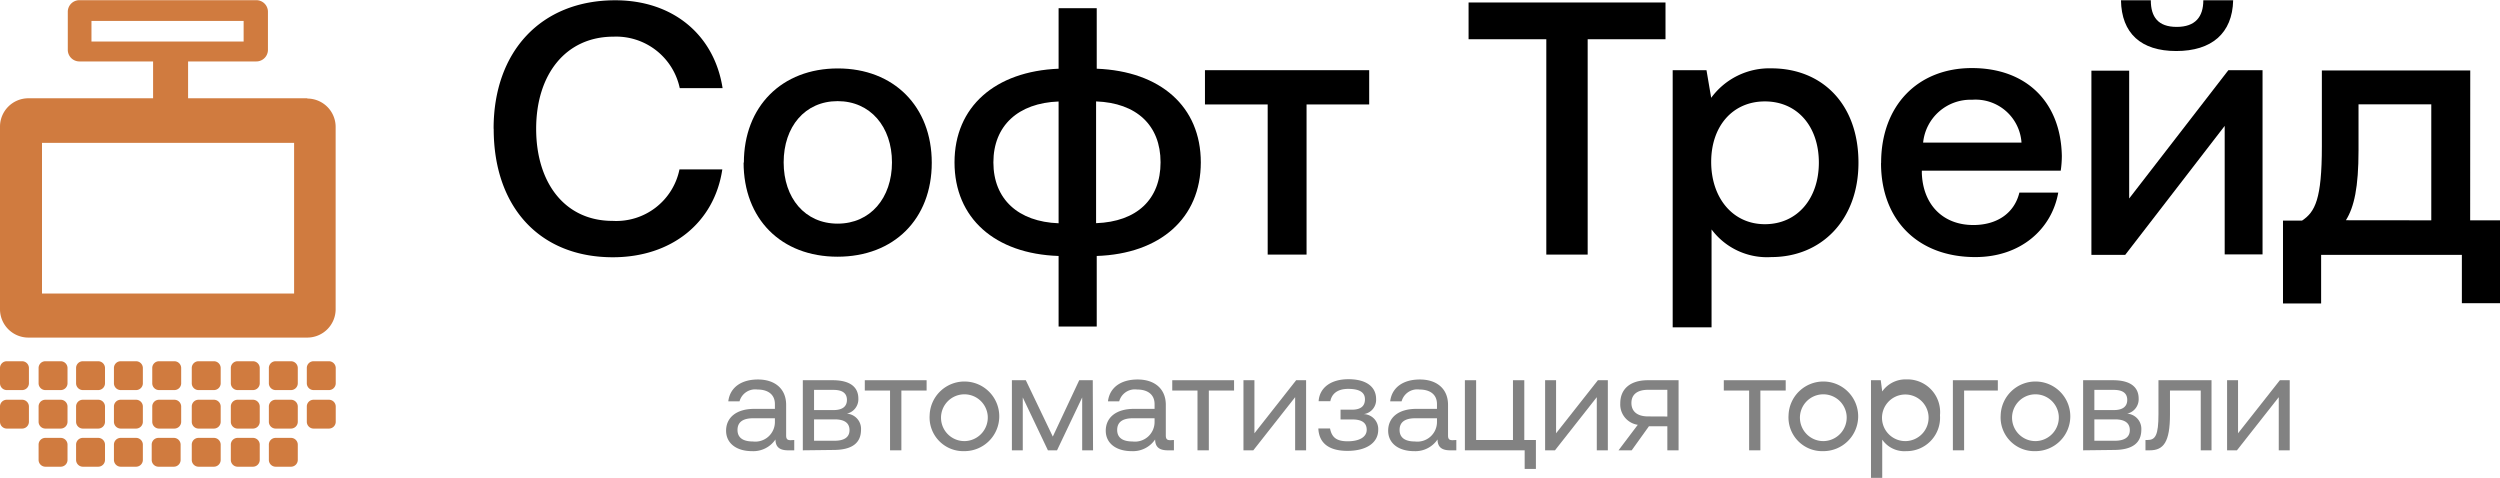 <svg id="Слой_1" data-name="Слой 1" xmlns="http://www.w3.org/2000/svg" xmlns:xlink="http://www.w3.org/1999/xlink" viewBox="0 0 271.42 51.88">
  <defs>
    <style>
      .cls-1 {
        fill: none;
      }

      .cls-2 {
        clip-path: url(#clip-path);
      }

      .cls-3 {
        fill: #828282;
      }

      .cls-4 {
        fill: #d07b3f;
      }
    </style>
    <clipPath id="clip-path" transform="translate(-277.07 -262.33)">
      <rect class="cls-1" width="841.89" height="595.28"/>
    </clipPath>
  </defs>
  <title>logo_gorizontalny_Ru</title>
  <g class="cls-2">
    <path class="cls-3" d="M363.3,310.1v1.12h-.67c-1,0-1.36-.43-1.37-1.18a2.9,2.9,0,0,1-2.55,1.27c-1.67,0-2.81-.84-2.81-2.22s1.06-2.37,3.06-2.37h2.24v-.52c0-1-.7-1.58-1.9-1.58a1.76,1.76,0,0,0-1.94,1.28h-1.22c.18-1.49,1.39-2.37,3.22-2.37s3.06,1,3.06,2.75v3.33c0,.4.15.51.49.51Zm-2.1-2.36h-2.36c-1.09,0-1.7.4-1.7,1.27s.64,1.25,1.66,1.25a2.13,2.13,0,0,0,2.4-2.15Z" transform="translate(-277.07 -262.33)"/>
    <path class="cls-3" d="M364.23,311.22v-7.61h3.24c1.88,0,2.79.73,2.79,2a1.6,1.6,0,0,1-1.25,1.63,1.65,1.65,0,0,1,1.54,1.73c0,1.48-1,2.21-3,2.21Zm1.22-4.37h2.12c1,0,1.45-.42,1.45-1.1s-.43-1.09-1.45-1.09h-2.12Zm0,3.33h2.24c1,0,1.61-.36,1.61-1.15s-.57-1.17-1.61-1.17h-2.24Z" transform="translate(-277.07 -262.33)"/>
    <polygon class="cls-3" points="96.63 48.89 96.63 42.4 93.89 42.4 93.89 41.28 100.6 41.28 100.6 42.4 97.86 42.4 97.86 48.89 96.63 48.89"/>
    <path class="cls-3" d="M378,307.41a3.78,3.78,0,1,1,3.78,3.9,3.66,3.66,0,0,1-3.78-3.9m6.3,0a2.54,2.54,0,1,0-2.52,2.81,2.56,2.56,0,0,0,2.52-2.81" transform="translate(-277.07 -262.33)"/>
    <polygon class="cls-3" points="109.86 48.89 109.86 41.28 111.37 41.28 114.3 47.4 117.17 41.28 118.64 41.28 118.67 48.89 117.49 48.89 117.49 43.15 114.76 48.89 113.77 48.89 111.04 43.15 111.04 48.89 109.86 48.89"/>
    <path class="cls-3" d="M404.52,310.1v1.12h-.67c-1,0-1.36-.43-1.37-1.18a2.9,2.9,0,0,1-2.55,1.27c-1.67,0-2.81-.84-2.81-2.22s1.06-2.37,3.06-2.37h2.24v-.52c0-1-.7-1.58-1.9-1.58a1.76,1.76,0,0,0-1.94,1.28h-1.22c.18-1.49,1.39-2.37,3.22-2.37s3.06,1,3.06,2.75v3.33c0,.4.15.51.49.51Zm-2.1-2.36h-2.36c-1.09,0-1.7.4-1.7,1.27s.64,1.25,1.66,1.25a2.13,2.13,0,0,0,2.4-2.15Z" transform="translate(-277.07 -262.33)"/>
    <polygon class="cls-3" points="130.01 48.89 130.01 42.4 127.27 42.4 127.27 41.28 133.98 41.28 133.98 42.4 131.24 42.4 131.24 48.89 130.01 48.89"/>
    <polygon class="cls-3" points="135 48.89 135 41.28 136.19 41.28 136.19 47.04 140.72 41.28 141.8 41.28 141.8 48.89 140.61 48.89 140.61 43.12 136.07 48.89 135 48.89"/>
    <path class="cls-3" d="M426.7,309c0,1.4-1.28,2.28-3.34,2.28s-3.09-.88-3.16-2.43h1.27c.18.91.64,1.39,1.91,1.39s2.07-.46,2.07-1.25-.58-1.12-1.54-1.12h-1.3v-1.06h1.22c.9,0,1.43-.33,1.43-1.13s-.67-1.13-1.82-1.13-1.78.52-1.94,1.34h-1.27c.09-1.42,1.27-2.39,3.24-2.39s3,.85,3,2.15a1.56,1.56,0,0,1-1.34,1.64A1.62,1.62,0,0,1,426.7,309" transform="translate(-277.07 -262.33)"/>
    <path class="cls-3" d="M435.18,310.1v1.12h-.67c-1,0-1.36-.43-1.37-1.18a2.9,2.9,0,0,1-2.55,1.27c-1.67,0-2.81-.84-2.81-2.22s1.06-2.37,3.06-2.37h2.24v-.52c0-1-.7-1.58-1.9-1.58a1.76,1.76,0,0,0-1.94,1.28H428c.18-1.49,1.39-2.37,3.22-2.37s3.06,1,3.06,2.75v3.33c0,.4.15.51.49.51Zm-2.1-2.36h-2.36c-1.09,0-1.7.4-1.7,1.27s.64,1.25,1.66,1.25a2.13,2.13,0,0,0,2.4-2.15Z" transform="translate(-277.07 -262.33)"/>
    <polygon class="cls-3" points="165.49 47.77 166.75 47.77 166.75 50.91 165.53 50.91 165.53 48.89 159.04 48.89 159.04 41.28 160.26 41.28 160.26 47.77 164.26 47.77 164.26 41.28 165.49 41.28 165.49 47.77"/>
    <polygon class="cls-3" points="167.75 48.89 167.75 41.28 168.94 41.28 168.94 47.04 173.48 41.28 174.56 41.28 174.56 48.89 173.36 48.89 173.36 43.12 168.82 48.89 167.75 48.89"/>
    <path class="cls-3" d="M459.31,303.61v7.61h-1.22v-2.61h-2l-1.87,2.61h-1.43l2.09-2.77a2.23,2.23,0,0,1-1.9-2.33c0-1.57,1.09-2.51,3-2.51Zm-1.22,3.94v-2.9H456c-1.15,0-1.81.49-1.81,1.43s.66,1.46,1.81,1.46Z" transform="translate(-277.07 -262.33)"/>
    <polygon class="cls-3" points="189.9 48.89 189.9 42.4 187.15 42.4 187.15 41.28 193.87 41.28 193.87 42.4 191.12 42.4 191.12 48.89 189.9 48.89"/>
    <path class="cls-3" d="M471.25,307.41a3.78,3.78,0,1,1,3.78,3.9,3.66,3.66,0,0,1-3.78-3.9m6.3,0a2.54,2.54,0,1,0-2.52,2.81,2.56,2.56,0,0,0,2.52-2.81" transform="translate(-277.07 -262.33)"/>
    <path class="cls-3" d="M487.69,307.41a3.63,3.63,0,0,1-3.66,3.9,2.92,2.92,0,0,1-2.61-1.25v4.15H480.2v-10.6h1.06l.16,1.22a3.08,3.08,0,0,1,2.61-1.31,3.55,3.55,0,0,1,3.66,3.89m-1.25,0a2.53,2.53,0,1,0-2.52,2.81,2.54,2.54,0,0,0,2.52-2.81" transform="translate(-277.07 -262.33)"/>
    <polygon class="cls-3" points="212.02 48.89 212.02 41.28 216.9 41.28 216.9 42.4 213.24 42.4 213.24 48.89 212.02 48.89"/>
    <path class="cls-3" d="M494.28,307.41a3.78,3.78,0,1,1,3.78,3.9,3.66,3.66,0,0,1-3.78-3.9m6.3,0a2.54,2.54,0,1,0-2.52,2.81,2.56,2.56,0,0,0,2.52-2.81" transform="translate(-277.07 -262.33)"/>
    <path class="cls-3" d="M503.23,311.22v-7.61h3.24c1.88,0,2.79.73,2.79,2a1.6,1.6,0,0,1-1.25,1.63,1.65,1.65,0,0,1,1.54,1.73c0,1.48-1,2.21-3,2.21Zm1.22-4.37h2.12c1,0,1.45-.42,1.45-1.1s-.43-1.09-1.45-1.09h-2.12Zm0,3.33h2.24c1,0,1.61-.36,1.61-1.15s-.57-1.17-1.61-1.17h-2.24Z" transform="translate(-277.07 -262.33)"/>
    <path class="cls-3" d="M510,311.22V310.1h.22c.86,0,1.19-.52,1.19-2.81v-3.68h5.76v7.61H516v-6.49h-3.34v2.61c0,3-.71,3.88-2.19,3.88Z" transform="translate(-277.07 -262.33)"/>
    <polygon class="cls-3" points="241.79 48.89 241.79 41.28 242.98 41.28 242.98 47.04 247.52 41.28 248.59 41.28 248.59 48.89 247.4 48.89 247.4 43.12 242.86 48.89 241.79 48.89"/>
    <path d="M330.66,276.28c0-8.33,5.12-13.92,13.21-13.92,6.26,0,10.75,3.75,11.65,9.54h-4.65a7.06,7.06,0,0,0-7.19-5.59c-5.2,0-8.4,4.11-8.4,10s3.13,10,8.29,10a7,7,0,0,0,7.27-5.59h4.65c-.86,5.78-5.51,9.54-11.88,9.54-8,0-12.94-5.51-12.94-13.92" transform="translate(-277.07 -262.33)"/>
    <path d="M357.83,280c0-6.1,4.11-10.24,10.2-10.24s10.2,4.14,10.2,10.24S374.13,290.2,368,290.2s-10.2-4.1-10.2-10.24m16.11,0c0-3.87-2.35-6.65-5.9-6.65s-5.86,2.78-5.86,6.65,2.31,6.65,5.86,6.65,5.9-2.78,5.9-6.65" transform="translate(-277.07 -262.33)"/>
    <path d="M392,297.78v-7.66c-6.92-.23-11.3-4.11-11.3-10.16s4.42-9.89,11.3-10.17v-6.57h4.14v6.57c6.92.27,11.3,4.11,11.3,10.17s-4.42,9.93-11.3,10.16v7.66Zm0-24.43c-4.38.16-7.08,2.62-7.08,6.61s2.7,6.45,7.08,6.61Zm4.07,13.21c4.42-.16,7-2.58,7-6.61s-2.62-6.45-7-6.61Z" transform="translate(-277.07 -262.33)"/>
    <polygon points="137.63 27.64 137.63 11.34 130.82 11.34 130.82 7.62 148.65 7.62 148.65 11.34 141.85 11.34 141.85 27.64 137.63 27.64"/>
    <polygon points="159.44 0.27 180.82 0.27 180.82 4.26 172.37 4.26 172.37 27.64 167.88 27.64 167.88 4.26 159.44 4.26 159.44 0.27"/>
    <path d="M478.84,280c0,6.18-4,10.24-9.46,10.24a7.51,7.51,0,0,1-6.49-3v10.63h-4.22V269.95h3.67l.51,3a7.83,7.83,0,0,1,6.53-3.2c5.47,0,9.46,3.83,9.46,10.24m-4.3,0c0-3.95-2.35-6.65-5.86-6.65s-5.83,2.7-5.83,6.57,2.31,6.76,5.83,6.76,5.86-2.78,5.86-6.69" transform="translate(-277.07 -262.33)"/>
    <path d="M481.3,280c0-6.18,3.95-10.28,9.85-10.28s9.66,3.67,9.77,9.54a11.51,11.51,0,0,1-.12,1.6H485.72v.27c.12,3.4,2.27,5.63,5.59,5.63,2.58,0,4.46-1.29,5-3.52h4.22c-.7,3.95-4.06,7-9,7-6.29,0-10.24-4.07-10.24-10.2m15.25-2.23a5,5,0,0,0-5.36-4.65,5.17,5.17,0,0,0-5.32,4.65Z" transform="translate(-277.07 -262.33)"/>
    <path d="M504.13,290v-20h4.1v13.88L519,269.95h3.71v20h-4.11V276L507.8,290Zm3.21-27.64h3.24c0,1.8.78,2.89,2.81,2.89s2.89-1.1,2.89-2.89h3.24c-.08,3.6-2.35,5.51-6.18,5.51s-5.94-1.92-6-5.51" transform="translate(-277.07 -262.33)"/>
    <path d="M545.25,286.25h3.24v9h-4.14V290H529.07v5.28h-4.14v-9H527c1.41-.94,2.15-2.31,2.15-8.05v-8.25h16.11Zm-4.22,0V273.66h-7.9v5c0,4-.47,6.14-1.37,7.58Z" transform="translate(-277.07 -262.33)"/>
    <path class="cls-4" d="M310.43,273H297.49v-4h7.41a1.26,1.26,0,0,0,1.26-1.26v-4.13a1.26,1.26,0,0,0-1.26-1.26H285.69a1.26,1.26,0,0,0-1.26,1.26v4.13a1.26,1.26,0,0,0,1.26,1.26h8v4H280.15a3.08,3.08,0,0,0-3.08,3.08v19.82a3.08,3.08,0,0,0,3.08,3.08h30.28a3.08,3.08,0,0,0,3.08-3.08V276.11a3.08,3.08,0,0,0-3.08-3.08M287,264.6h16.52v2.24H287ZM309,294.2H281.63V277.84H309Z" transform="translate(-277.07 -262.33)"/>
    <path class="cls-4" d="M279.47,304.68h-1.66a.74.74,0,0,1-.74-.74v-1.66a.73.73,0,0,1,.74-.73h1.66a.74.74,0,0,1,.74.73v1.66a.74.74,0,0,1-.74.74" transform="translate(-277.07 -262.33)"/>
    <path class="cls-4" d="M283.63,304.68H282a.74.74,0,0,1-.74-.74v-1.66a.73.73,0,0,1,.74-.73h1.66a.74.74,0,0,1,.74.73v1.66a.74.74,0,0,1-.74.74" transform="translate(-277.07 -262.33)"/>
    <path class="cls-4" d="M279.47,308.86h-1.66a.74.74,0,0,1-.74-.74v-1.66a.73.73,0,0,1,.74-.73h1.66a.74.74,0,0,1,.74.73v1.66a.74.74,0,0,1-.74.74" transform="translate(-277.07 -262.33)"/>
    <path class="cls-4" d="M283.63,308.86H282a.74.74,0,0,1-.74-.74v-1.66a.73.73,0,0,1,.74-.73h1.66a.74.74,0,0,1,.74.73v1.66a.74.74,0,0,1-.74.74" transform="translate(-277.07 -262.33)"/>
    <path class="cls-4" d="M287.73,304.68h-1.66a.74.74,0,0,1-.74-.74v-1.66a.73.73,0,0,1,.74-.73h1.66a.74.74,0,0,1,.74.73v1.66a.74.74,0,0,1-.74.74" transform="translate(-277.07 -262.33)"/>
    <path class="cls-4" d="M291.84,304.68h-1.66a.74.74,0,0,1-.74-.74v-1.66a.73.73,0,0,1,.74-.73h1.66a.74.74,0,0,1,.74.73v1.66a.74.74,0,0,1-.74.74" transform="translate(-277.07 -262.33)"/>
    <path class="cls-4" d="M287.73,308.86h-1.66a.74.74,0,0,1-.74-.74v-1.66a.73.73,0,0,1,.74-.73h1.66a.74.74,0,0,1,.74.73v1.66a.74.74,0,0,1-.74.74" transform="translate(-277.07 -262.33)"/>
    <path class="cls-4" d="M291.84,308.86h-1.66a.74.74,0,0,1-.74-.74v-1.66a.73.73,0,0,1,.74-.73h1.66a.74.74,0,0,1,.74.73v1.66a.74.74,0,0,1-.74.74" transform="translate(-277.07 -262.33)"/>
    <path class="cls-4" d="M296,304.68h-1.66a.74.74,0,0,1-.74-.74v-1.66a.73.73,0,0,1,.74-.73H296a.74.74,0,0,1,.74.73v1.66a.74.74,0,0,1-.74.74" transform="translate(-277.07 -262.33)"/>
    <path class="cls-4" d="M300.29,304.68h-1.66a.74.74,0,0,1-.74-.74v-1.66a.73.73,0,0,1,.74-.73h1.66a.74.74,0,0,1,.74.73v1.66a.74.74,0,0,1-.74.74" transform="translate(-277.07 -262.33)"/>
    <path class="cls-4" d="M296,308.86h-1.66a.74.74,0,0,1-.74-.74v-1.66a.73.73,0,0,1,.74-.73H296a.74.74,0,0,1,.74.73v1.66a.74.74,0,0,1-.74.74" transform="translate(-277.07 -262.33)"/>
    <path class="cls-4" d="M300.29,308.86h-1.66a.74.74,0,0,1-.74-.74v-1.66a.73.73,0,0,1,.74-.73h1.66a.74.74,0,0,1,.74.73v1.66a.74.74,0,0,1-.74.74" transform="translate(-277.07 -262.33)"/>
    <path class="cls-4" d="M304.53,304.68h-1.66a.74.74,0,0,1-.74-.74v-1.66a.73.73,0,0,1,.74-.73h1.66a.74.74,0,0,1,.74.73v1.66a.74.74,0,0,1-.74.74" transform="translate(-277.07 -262.33)"/>
    <path class="cls-4" d="M304.53,308.86h-1.66a.74.74,0,0,1-.74-.74v-1.66a.73.73,0,0,1,.74-.73h1.66a.74.74,0,0,1,.74.73v1.66a.74.74,0,0,1-.74.74" transform="translate(-277.07 -262.33)"/>
    <path class="cls-4" d="M308.67,304.68H307a.74.74,0,0,1-.74-.74v-1.66a.73.73,0,0,1,.74-.73h1.66a.74.74,0,0,1,.74.73v1.66a.74.74,0,0,1-.74.74" transform="translate(-277.07 -262.33)"/>
    <path class="cls-4" d="M312.78,304.68h-1.66a.74.74,0,0,1-.74-.74v-1.66a.73.73,0,0,1,.74-.73h1.66a.74.74,0,0,1,.74.73v1.66a.74.74,0,0,1-.74.74" transform="translate(-277.07 -262.33)"/>
    <path class="cls-4" d="M308.67,308.86H307a.74.74,0,0,1-.74-.74v-1.66a.73.73,0,0,1,.74-.73h1.66a.74.74,0,0,1,.74.73v1.66a.74.74,0,0,1-.74.74" transform="translate(-277.07 -262.33)"/>
    <path class="cls-4" d="M312.78,308.86h-1.66a.74.74,0,0,1-.74-.74v-1.66a.73.73,0,0,1,.74-.73h1.66a.74.74,0,0,1,.74.73v1.66a.74.74,0,0,1-.74.74" transform="translate(-277.07 -262.33)"/>
    <path class="cls-4" d="M283.63,313H282a.74.74,0,0,1-.74-.74v-1.66a.73.73,0,0,1,.74-.73h1.66a.74.74,0,0,1,.74.73v1.66a.74.74,0,0,1-.74.74" transform="translate(-277.07 -262.33)"/>
    <path class="cls-4" d="M287.73,313h-1.66a.74.74,0,0,1-.74-.74v-1.66a.73.73,0,0,1,.74-.73h1.66a.74.74,0,0,1,.74.73v1.66a.74.74,0,0,1-.74.74" transform="translate(-277.07 -262.33)"/>
    <path class="cls-4" d="M291.84,313h-1.66a.74.74,0,0,1-.74-.74v-1.66a.73.73,0,0,1,.74-.73h1.66a.74.74,0,0,1,.74.73v1.66a.74.74,0,0,1-.74.74" transform="translate(-277.07 -262.33)"/>
    <path class="cls-4" d="M295.94,313h-1.66a.74.74,0,0,1-.74-.74v-1.66a.73.73,0,0,1,.74-.73h1.66a.74.74,0,0,1,.74.73v1.66a.74.74,0,0,1-.74.74" transform="translate(-277.07 -262.33)"/>
    <path class="cls-4" d="M300.29,313h-1.66a.74.74,0,0,1-.74-.74v-1.66a.73.73,0,0,1,.74-.73h1.66a.74.74,0,0,1,.74.73v1.66a.74.74,0,0,1-.74.74" transform="translate(-277.07 -262.33)"/>
    <path class="cls-4" d="M304.53,313h-1.66a.74.74,0,0,1-.74-.74v-1.66a.73.73,0,0,1,.74-.73h1.66a.74.74,0,0,1,.74.73v1.66a.74.74,0,0,1-.74.74" transform="translate(-277.07 -262.33)"/>
    <path class="cls-4" d="M308.67,313H307a.74.74,0,0,1-.74-.74v-1.66a.73.73,0,0,1,.74-.73h1.66a.74.74,0,0,1,.74.73v1.66a.74.74,0,0,1-.74.74" transform="translate(-277.07 -262.33)"/>
  </g>
</svg>
